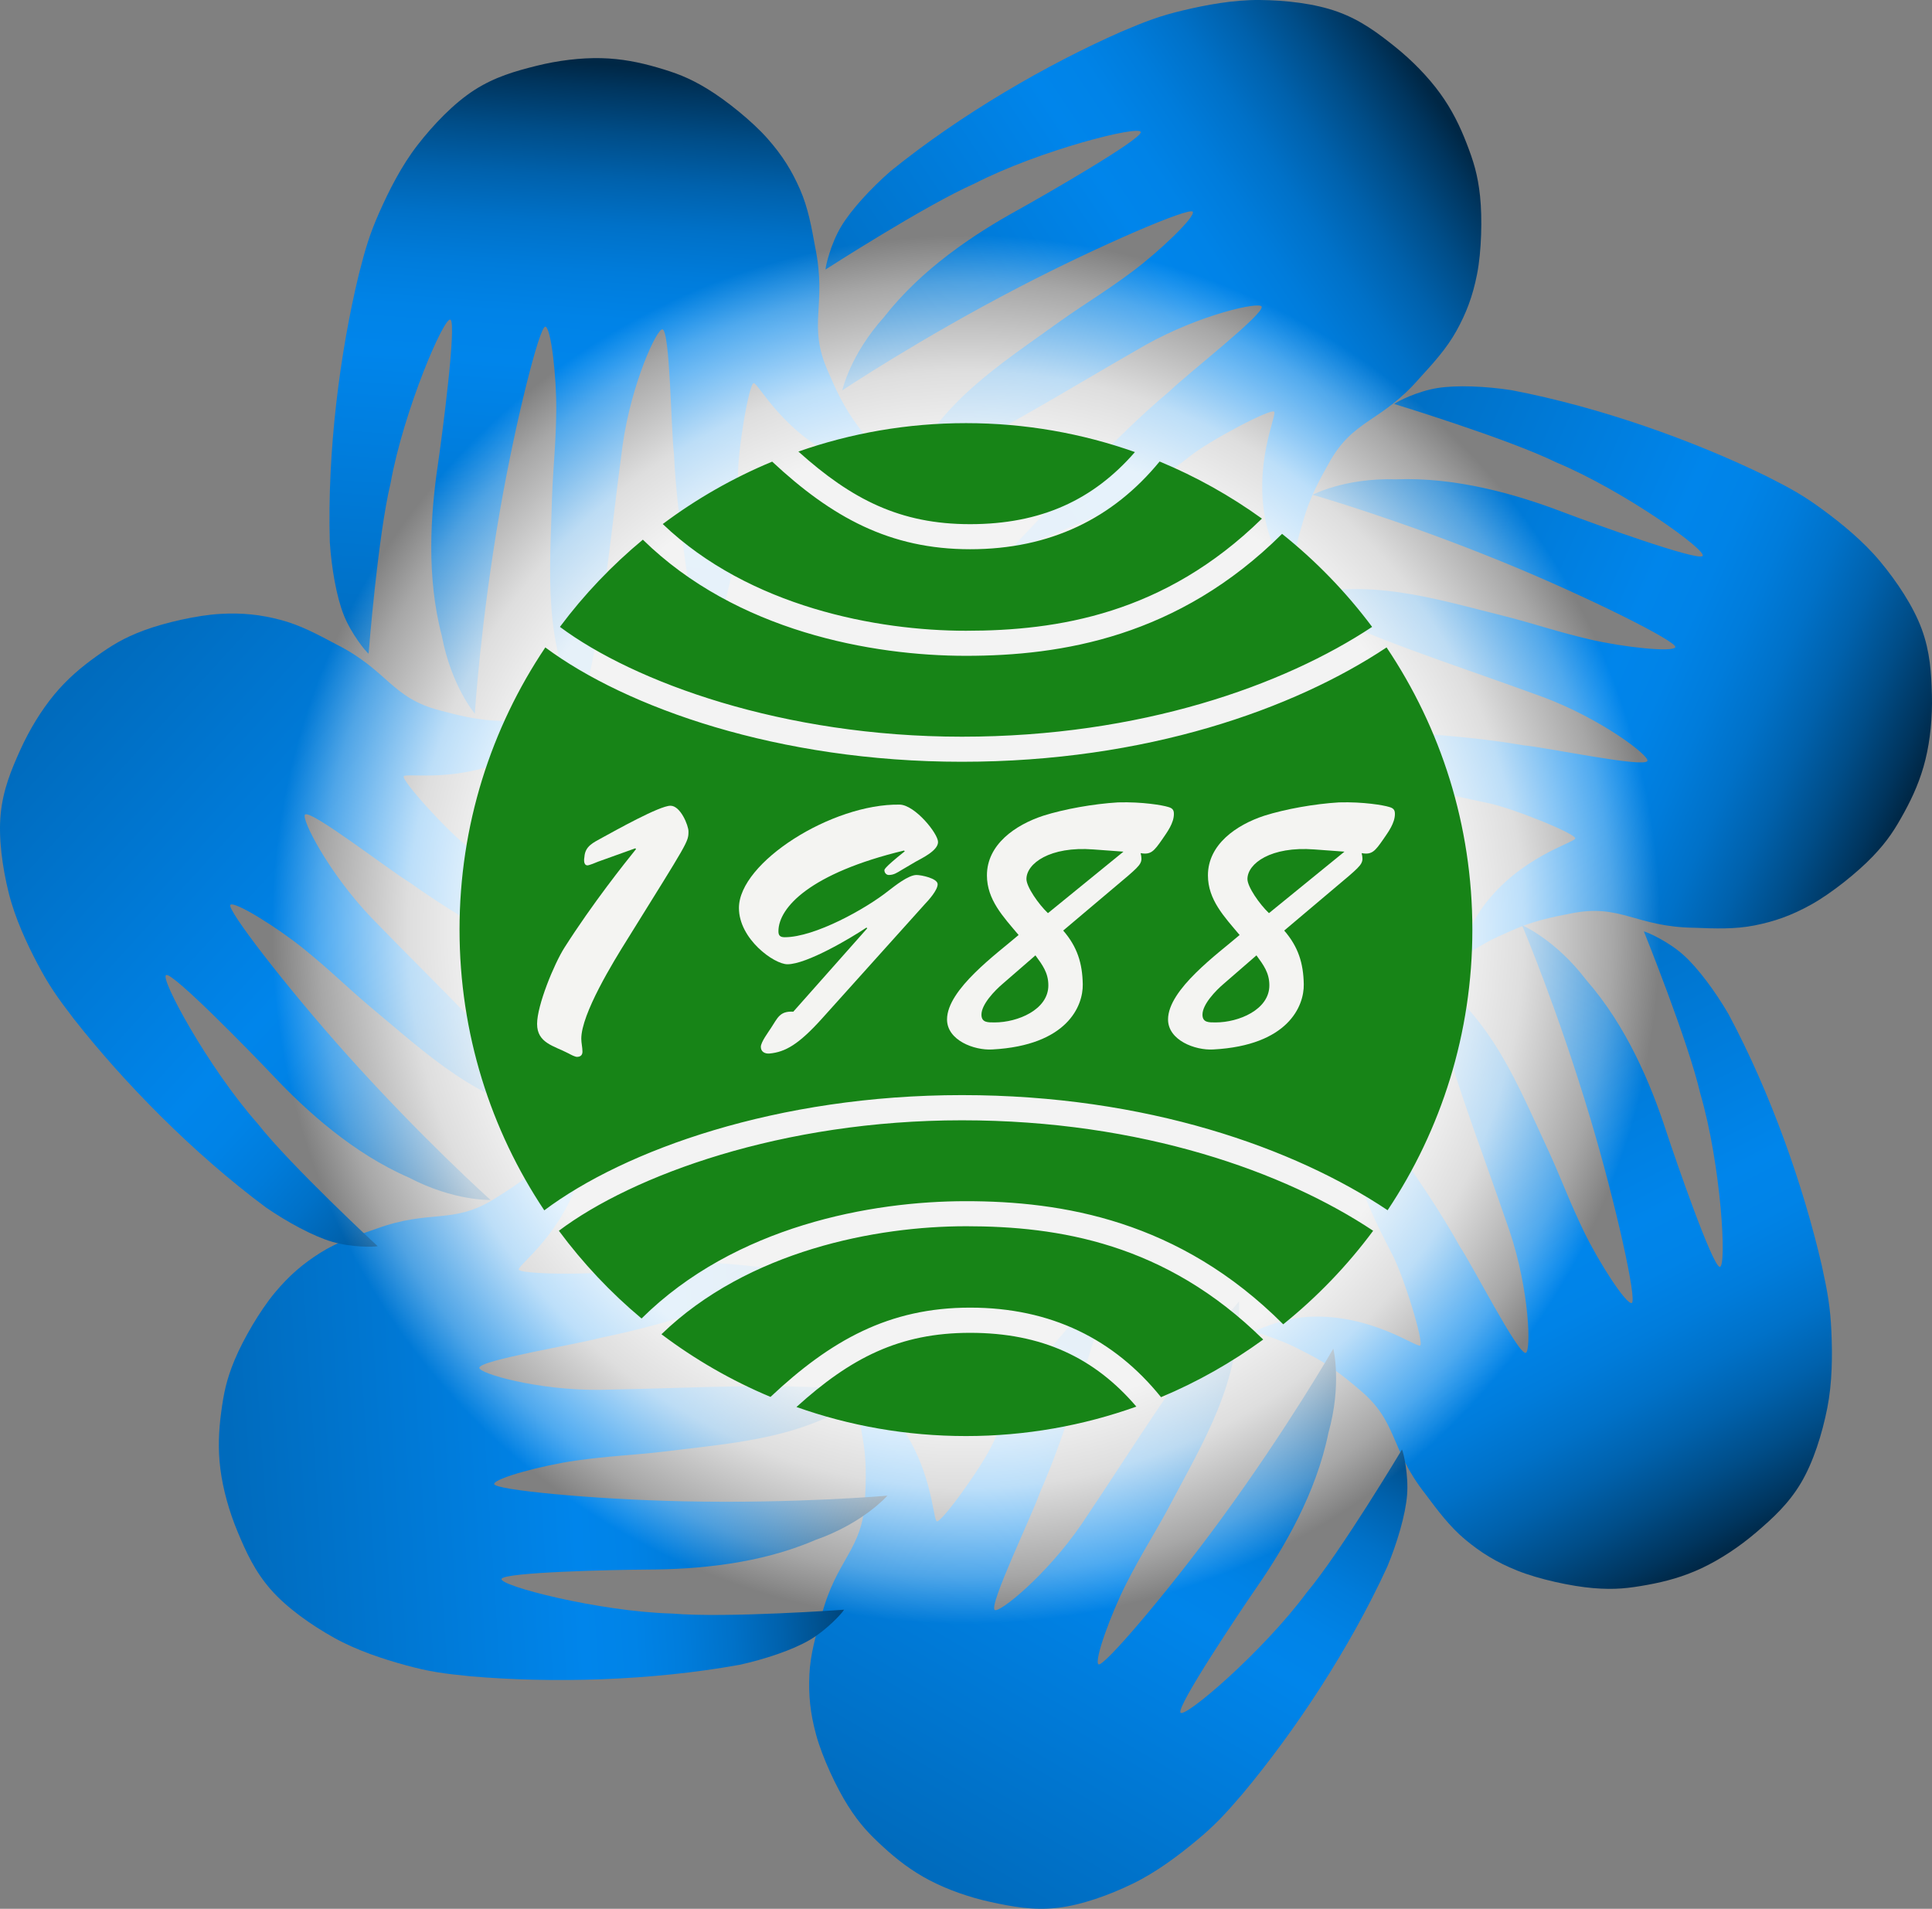 <?xml version="1.0" encoding="UTF-8" standalone="no"?>
<!-- Generator: Adobe Illustrator 16.0.0, SVG Export Plug-In . SVG Version: 6.00 Build 0)  -->

<svg
   xmlns:dc="http://purl.org/dc/elements/1.1/"
   xmlns:cc="http://creativecommons.org/ns#"
   xmlns:rdf="http://www.w3.org/1999/02/22-rdf-syntax-ns#"
   xmlns:svg="http://www.w3.org/2000/svg"
   xmlns="http://www.w3.org/2000/svg"
   xmlns:sodipodi="http://sodipodi.sourceforge.net/DTD/sodipodi-0.dtd"
   xmlns:inkscape="http://www.inkscape.org/namespaces/inkscape"
   version="1.1"
   id="Layer_1"
   x="0px"
   y="0px"
   width="467.347"
   height="461.683"
   viewBox="0 0 467.347 461.683"
   enable-background="new 0 0 740 740"
   xml:space="preserve"
   inkscape:version="0.48.4 r9939"
   sodipodi:docname="20141014-1543.svg"><rect x="0" y="0" width="467.347" height="461.683" fill="#808080" stroke="none"/><defs
     id="defs198" /><sodipodi:namedview
     pagecolor="#ffffff"
     bordercolor="#666666"
     borderopacity="1"
     objecttolerance="10"
     gridtolerance="10"
     guidetolerance="10"
     inkscape:pageopacity="0"
     inkscape:pageshadow="2"
     inkscape:window-width="1920"
     inkscape:window-height="1162"
     id="namedview196"
     showgrid="false"
     inkscape:zoom="0.90203892"
     inkscape:cx="837.53778"
     inkscape:cy="228.42511"
     inkscape:window-x="1920"
     inkscape:window-y="0"
     inkscape:window-maximized="1"
     inkscape:current-layer="Layer_1"
     fit-margin-top="0"
     fit-margin-left="0"
     fit-margin-right="0"
     fit-margin-bottom="0" /><g
     id="layer2_1_"
     inkscape:groupmode="layer"
     inkscape:label="haende"
     transform="translate(4.3313829e-6,-278.317)"><linearGradient
       id="path3054-6_2_"
       gradientUnits="userSpaceOnUse"
       x1="383.249"
       y1="2976.222"
       x2="534.203"
       y2="2909.104"
       gradientTransform="matrix(1,0,0,-1,64,3206.945)"><stop
         offset="0.012"
         style="stop-color:#006BBD"
         id="stop5" /><stop
         offset="0.523"
         style="stop-color:#0085EB"
         id="stop7" /><stop
         offset="0.599"
         style="stop-color:#0083E7"
         id="stop9" /><stop
         offset="0.673"
         style="stop-color:#007CDB"
         id="stop11" /><stop
         offset="0.747"
         style="stop-color:#0071C8"
         id="stop13" /><stop
         offset="0.82"
         style="stop-color:#0061AC"
         id="stop15" /><stop
         offset="0.892"
         style="stop-color:#004D88"
         id="stop17" /><stop
         offset="0.964"
         style="stop-color:#00355E"
         id="stop19" /><stop
         offset="1"
         style="stop-color:#002745"
         id="stop21" /></linearGradient><linearGradient
       id="path3054_2_"
       gradientUnits="userSpaceOnUse"
       x1="291.972"
       y1="2990.143"
       x2="428.871"
       y2="3081.23"
       gradientTransform="matrix(1,0,0,-1,64,3206.945)"><stop
         offset="0.012"
         style="stop-color:#006BBD"
         id="stop25" /><stop
         offset="0.523"
         style="stop-color:#0085EB"
         id="stop27" /><stop
         offset="0.599"
         style="stop-color:#0083E7"
         id="stop29" /><stop
         offset="0.673"
         style="stop-color:#007CDB"
         id="stop31" /><stop
         offset="0.747"
         style="stop-color:#0071C8"
         id="stop33" /><stop
         offset="0.82"
         style="stop-color:#0061AC"
         id="stop35" /><stop
         offset="0.892"
         style="stop-color:#004D88"
         id="stop37" /><stop
         offset="0.964"
         style="stop-color:#00355E"
         id="stop39" /><stop
         offset="1"
         style="stop-color:#002745"
         id="stop41" /></linearGradient><linearGradient
       id="path3054-6-7_2_"
       gradientUnits="userSpaceOnUse"
       x1="408.678"
       y1="2883.834"
       x2="487.465"
       y2="2732.981"
       gradientTransform="matrix(1,0,0,-1,64,3206.945)"><stop
         offset="0.012"
         style="stop-color:#006BBD"
         id="stop45" /><stop
         offset="0.523"
         style="stop-color:#0085EB"
         id="stop47" /><stop
         offset="0.599"
         style="stop-color:#0083E7"
         id="stop49" /><stop
         offset="0.673"
         style="stop-color:#007CDB"
         id="stop51" /><stop
         offset="0.747"
         style="stop-color:#0071C8"
         id="stop53" /><stop
         offset="0.82"
         style="stop-color:#0061AC"
         id="stop55" /><stop
         offset="0.892"
         style="stop-color:#004D88"
         id="stop57" /><stop
         offset="0.964"
         style="stop-color:#00355E"
         id="stop59" /><stop
         offset="1"
         style="stop-color:#002745"
         id="stop61" /></linearGradient><linearGradient
       id="path3054-6-7-6_2_"
       gradientUnits="userSpaceOnUse"
       x1="292.948"
       y1="2663.174"
       x2="376.615"
       y2="2805.397"
       gradientTransform="matrix(1,0,0,-1,64,3206.945)"><stop
         offset="0.012"
         style="stop-color:#006BBD"
         id="stop65" /><stop
         offset="0.523"
         style="stop-color:#0085EB"
         id="stop67" /><stop
         offset="0.599"
         style="stop-color:#0083E7"
         id="stop69" /><stop
         offset="0.673"
         style="stop-color:#007CDB"
         id="stop71" /><stop
         offset="0.747"
         style="stop-color:#0071C8"
         id="stop73" /><stop
         offset="0.82"
         style="stop-color:#0061AC"
         id="stop75" /><stop
         offset="0.892"
         style="stop-color:#004D88"
         id="stop77" /><stop
         offset="0.964"
         style="stop-color:#00355E"
         id="stop79" /><stop
         offset="1"
         style="stop-color:#002745"
         id="stop81" /></linearGradient><linearGradient
       id="path3054-6-7-6-5_2_"
       gradientUnits="userSpaceOnUse"
       x1="129.633"
       y1="2768.555"
       x2="291.041"
       y2="2779.102"
       gradientTransform="matrix(1,0,0,-1,64,3206.945)"><stop
         offset="0.012"
         style="stop-color:#006BBD"
         id="stop85" /><stop
         offset="0.523"
         style="stop-color:#0085EB"
         id="stop87" /><stop
         offset="0.599"
         style="stop-color:#0083E7"
         id="stop89" /><stop
         offset="0.673"
         style="stop-color:#007CDB"
         id="stop91" /><stop
         offset="0.747"
         style="stop-color:#0071C8"
         id="stop93" /><stop
         offset="0.82"
         style="stop-color:#0061AC"
         id="stop95" /><stop
         offset="0.892"
         style="stop-color:#004D88"
         id="stop97" /><stop
         offset="0.964"
         style="stop-color:#00355E"
         id="stop99" /><stop
         offset="1"
         style="stop-color:#002745"
         id="stop101" /></linearGradient><linearGradient
       id="path3054-6-7-6-5-6_2_"
       gradientUnits="userSpaceOnUse"
       x1="96.723"
       y1="2951.883"
       x2="223.357"
       y2="2836.186"
       gradientTransform="matrix(1,0,0,-1,64,3206.945)"><stop
         offset="0.012"
         style="stop-color:#006BBD"
         id="stop105" /><stop
         offset="0.523"
         style="stop-color:#0085EB"
         id="stop107" /><stop
         offset="0.599"
         style="stop-color:#0083E7"
         id="stop109" /><stop
         offset="0.673"
         style="stop-color:#007CDB"
         id="stop111" /><stop
         offset="0.747"
         style="stop-color:#0071C8"
         id="stop113" /><stop
         offset="0.82"
         style="stop-color:#0061AC"
         id="stop115" /><stop
         offset="0.892"
         style="stop-color:#004D88"
         id="stop117" /><stop
         offset="0.964"
         style="stop-color:#00355E"
         id="stop119" /><stop
         offset="1"
         style="stop-color:#002745"
         id="stop121" /></linearGradient><linearGradient
       id="path3054-6-7-6-5-6-7_2_"
       gradientUnits="userSpaceOnUse"
       x1="221.113"
       y1="2943.247"
       x2="231.967"
       y2="3096.338"
       gradientTransform="matrix(1,0,0,-1,64,3206.945)"><stop
         offset="0.012"
         style="stop-color:#006BBD"
         id="stop125" /><stop
         offset="0.523"
         style="stop-color:#0085EB"
         id="stop127" /><stop
         offset="0.599"
         style="stop-color:#0083E7"
         id="stop129" /><stop
         offset="0.673"
         style="stop-color:#007CDB"
         id="stop131" /><stop
         offset="0.747"
         style="stop-color:#0071C8"
         id="stop133" /><stop
         offset="0.82"
         style="stop-color:#0061AC"
         id="stop135" /><stop
         offset="0.892"
         style="stop-color:#004D88"
         id="stop137" /><stop
         offset="0.964"
         style="stop-color:#00355E"
         id="stop139" /><stop
         offset="1"
         style="stop-color:#002745"
         id="stop141" /></linearGradient><g
       id="g3958"
       inkscape:export-filename="/home/iw/apd24/Logo 1988/since1988_.png"
       inkscape:export-xdpi="17.524437"
       inkscape:export-ydpi="17.524437"
       transform="translate(-140.681,183.881)"><path
         d="m 477.916,192.146 c 0.684,-0.579 5.583,-3.046 10.361,-3.834 4.779,-0.789 11.87,-0.445 18.006,0.492 21.602,4.128 44.113,12.23 61.675,20.8 5.937,2.985 9.047,4.721 13.681,8.136 4.633,3.415 9.79,7.626 13.824,12.47 4.034,4.843 8.031,10.819 10.068,16.348 2.036,5.53 2.331,10.658 2.475,15.967 0.143,5.309 -0.391,10.856 -1.563,15.628 -1.173,4.772 -2.983,8.855 -5.14,12.787 -2.154,3.931 -3.946,6.827 -7.629,10.671 -3.682,3.844 -9.948,8.877 -14.824,11.594 -4.877,2.717 -8.992,4.127 -13.771,5.074 -4.775,0.948 -9.58,0.756 -14.534,0.561 -14.283,-0.196 -17.77,-5.889 -29.773,-3.479 -10.309,1.917 -12.988,3.56 -17.683,5.604 -3.536,1.541 -9.297,5.4 -9.297,5.4 0,0 1.684,-7.344 5.74,-12.773 8.796,-11.909 21.907,-15.267 22.194,-16.356 0.285,-1.09 -15.498,-7.518 -21.642,-8.677 -8.862,-1.834 -14.271,-3.121 -21.716,-6.268 -7.443,-3.148 -24.007,-12.306 -24.007,-12.306 0,0 18.747,0.943 27.188,1.643 9.705,0.805 18.104,1.426 27.701,3.084 5.783,0.543 29.136,5.477 29.931,3.779 0.573,-1.224 -11.065,-10.143 -25.267,-15.461 -24.531,-8.957 -40.982,-13.76 -61.315,-24.04 19.105,-5.007 34.301,0.064 52.648,4.631 7.395,1.927 12.172,3.642 20.127,5.5 7.955,1.858 20.015,3.149 20.561,1.85 0.547,-1.299 -20.688,-11.954 -41.124,-20.349 -25.173,-10.341 -46.507,-16.497 -46.61,-16.505 0,0 7.779,-4.13 20.133,-3.739 14.684,-0.589 29.275,3.669 40.471,7.944 7.393,2.801 32.385,11.827 33.718,10.606 1.334,-1.22 -19.006,-15.821 -35.499,-22.702 -11.76,-5.737 -39.108,-14.08 -39.108,-14.08 l 0,0 z"
         inkscape:export-ydpi="8.9431925"
         inkscape:export-xdpi="8.9431925"
         inkscape:export-filename="/home/iw/apd24/25Jahre/25years_290.png"
         sodipodi:nodetypes="czcczzzzzzzzzccscczczcscsccczzsccczcc"
         inkscape:connector-curvature="0"
         id="path3054-6_1_"
         style="fill:url(#path3054-6_2_)" /><path
         d="m 340.376,159.632 c 0,-0.896 1.278,-6.23 3.761,-10.389 2.484,-4.159 7.324,-9.352 12,-13.433 17.098,-13.832 37.82,-25.793 55.702,-33.672 6.112,-2.606 9.446,-3.861 15.044,-5.194 5.6,-1.333 12.146,-2.554 18.448,-2.507 6.304,0.046 13.448,0.851 18.985,2.866 5.538,2.014 9.646,5.1 13.791,8.417 4.147,3.317 8.038,7.307 10.926,11.284 2.889,3.977 4.838,7.996 6.448,12.179 1.611,4.184 2.665,7.423 3.224,12.717 0.559,5.293 0.357,13.328 -0.716,18.806 -1.073,5.479 -2.654,9.532 -5.015,13.792 -2.361,4.26 -5.609,7.804 -8.955,11.463 -9.372,10.78 -15.97,9.768 -21.878,20.49 -5.194,9.11 -5.669,12.217 -7.138,17.123 -1.106,3.695 -1.879,10.585 -1.879,10.585 0,0 -4.521,-6.027 -6.048,-12.63 -3.417,-14.405 2.483,-26.586 1.837,-27.507 -0.646,-0.922 -15.746,6.981 -20.598,10.925 -7.122,5.584 -11.596,8.884 -18.806,12.537 -7.21,3.653 -24.896,10.388 -24.896,10.388 0,0 12.821,-13.708 18.806,-19.702 6.881,-6.893 12.776,-12.906 20.239,-19.165 4.148,-4.065 22.991,-18.714 22.209,-20.418 -0.564,-1.227 -14.891,1.903 -28.12,9.313 -22.677,12.953 -36.965,22.415 -57.943,31.306 8.51,-17.824 22.192,-26.153 37.525,-37.216 6.246,-4.403 10.641,-6.945 17.194,-11.821 6.555,-4.875 15.327,-13.251 14.687,-14.508 -0.639,-1.256 -22.484,8.082 -42.09,18.27 -24.148,12.547 -42.623,24.866 -42.696,24.938 0,0 1.869,-8.606 10.144,-17.787 9.03,-11.595 21.701,-19.989 32.195,-25.779 6.909,-3.837 29.938,-17.095 29.867,-18.902 -0.07,-1.807 -24.354,4.302 -40.256,12.455 -11.971,5.277 -35.998,20.776 -35.998,20.776 l 0,0 z"
         inkscape:export-ydpi="8.9431925"
         inkscape:export-xdpi="8.9431925"
         inkscape:export-filename="/home/iw/apd24/25Jahre/25years_290.png"
         sodipodi:nodetypes="czcczzzzzzzzzccscczczcscsccczzsccczcc"
         inkscape:connector-curvature="0"
         id="path3054_1_"
         style="fill:url(#path3054_2_)" /><path
         d="m 538.33,319.718 c 0.88,0.167 5.879,2.423 9.499,5.641 3.62,3.219 7.814,8.948 10.945,14.306 10.382,19.389 18.245,41.984 22.633,61.026 1.414,6.493 2.021,10.003 2.282,15.752 0.26,5.75 0.23,12.409 -0.996,18.592 -1.228,6.182 -3.356,13.05 -6.374,18.111 -3.017,5.062 -6.817,8.517 -10.854,11.968 -4.036,3.452 -8.685,6.525 -13.133,8.617 -4.446,2.09 -8.759,3.252 -13.17,4.05 -4.413,0.798 -7.792,1.228 -13.097,0.783 -5.305,-0.443 -13.158,-2.148 -18.339,-4.229 -5.18,-2.081 -8.863,-4.395 -12.606,-7.512 -3.741,-3.117 -6.613,-6.971 -9.581,-10.945 -8.833,-11.225 -6.6,-17.517 -16.025,-25.331 -7.974,-6.808 -10.938,-7.858 -15.48,-10.221 -3.422,-1.779 -10.045,-3.828 -10.045,-3.828 0,0 6.768,-3.313 13.539,-3.574 14.791,-0.655 25.65,7.424 26.677,6.961 1.027,-0.463 -3.907,-16.776 -6.87,-22.28 -4.151,-8.043 -6.554,-13.057 -8.791,-20.823 -2.236,-7.766 -5.536,-26.401 -5.536,-26.401 0,0 11.061,15.165 15.826,22.167 5.48,8.05 10.282,14.969 15.03,23.472 3.217,4.838 14.073,26.093 15.893,25.645 1.313,-0.325 0.924,-14.983 -3.876,-29.368 -8.472,-24.704 -15.088,-40.512 -19.889,-62.785 15.911,11.702 21.528,26.702 29.521,43.837 3.154,6.961 4.828,11.754 8.389,19.106 3.561,7.352 10.144,17.538 11.497,17.145 1.354,-0.392 -3.724,-23.601 -10.055,-44.768 -7.799,-26.073 -16.436,-46.529 -16.493,-46.614 0,0 8.104,3.448 15.57,13.297 9.697,11.043 15.567,25.064 19.286,36.457 2.475,7.507 11.181,32.611 12.968,32.882 1.788,0.269 0.34,-24.729 -4.687,-41.878 -2.938,-12.752 -13.658,-39.258 -13.658,-39.258 l 0,0 z"
         inkscape:export-ydpi="8.9431925"
         inkscape:export-xdpi="8.9431925"
         inkscape:export-filename="/home/iw/apd24/25Jahre/25years_290.png"
         sodipodi:nodetypes="czcczzzzzzzzzccscczczcscsccczzsccczcc"
         inkscape:connector-curvature="0"
         id="path3054-6-7_1_"
         style="fill:url(#path3054-6-7_2_)" /><path
         d="m 479.811,445.037 c 0.398,0.802 1.62,6.149 1.241,10.979 -0.379,4.827 -2.41,11.631 -4.79,17.362 -9.182,19.985 -22.439,39.9 -34.966,54.898 -4.32,5.048 -6.751,7.652 -11.177,11.332 -4.426,3.681 -9.749,7.681 -15.418,10.437 -5.668,2.756 -12.428,5.206 -18.284,5.86 -5.857,0.651 -10.906,-0.291 -16.095,-1.422 -5.188,-1.133 -10.445,-2.981 -14.799,-5.263 -4.353,-2.281 -7.883,-5.018 -11.184,-8.051 -3.301,-3.033 -5.684,-5.469 -8.533,-9.965 -2.851,-4.494 -6.236,-11.784 -7.707,-17.169 -1.471,-5.386 -1.853,-9.719 -1.628,-14.584 0.225,-4.865 1.563,-9.482 2.936,-14.247 3.612,-13.819 9.975,-15.841 10.51,-28.071 0.608,-10.47 -0.344,-13.465 -1.206,-18.512 -0.647,-3.803 -3.015,-10.318 -3.015,-10.318 0,0 6.727,3.394 11.026,8.632 9.456,11.392 9.576,24.926 10.565,25.466 0.988,0.538 11.01,-13.247 13.606,-18.934 3.903,-8.166 6.448,-13.108 11.286,-19.583 4.839,-6.474 17.698,-20.358 17.698,-20.358 0,0 -5.405,17.974 -8.106,26.002 -3.106,9.229 -5.721,17.236 -9.629,26.156 -1.913,5.484 -12.296,26.976 -10.839,28.154 1.052,0.85 12.499,-8.314 21.064,-20.828 14.571,-21.672 23.174,-36.494 38.026,-53.772 0.286,19.749 -8.277,33.286 -17.106,50.007 -3.643,6.718 -6.451,10.945 -10.16,18.225 -3.709,7.277 -7.852,18.677 -6.722,19.519 1.131,0.842 16.562,-17.222 29.607,-35.053 16.069,-21.965 27.157,-41.202 27.188,-41.301 0,0 2.147,8.541 -1.192,20.441 -2.944,14.398 -10.574,27.546 -17.407,37.392 -4.488,6.506 -19.238,28.607 -18.372,30.194 0.864,1.589 19.911,-14.664 30.543,-29.028 8.389,-10.044 23.039,-34.597 23.039,-34.597 l 0,0 z"
         inkscape:export-ydpi="8.9431925"
         inkscape:export-xdpi="8.9431925"
         inkscape:export-filename="/home/iw/apd24/25Jahre/25years_290.png"
         sodipodi:nodetypes="czcczzzzzzzzzccscczczcscsccczzsccczcc"
         inkscape:connector-curvature="0"
         id="path3054-6-7-6_1_"
         style="fill:url(#path3054-6-7-6_2_)" /><path
         d="m 344.861,483.781 c -0.429,0.785 -4.112,4.85 -8.287,7.305 -4.175,2.455 -10.916,4.688 -16.977,6.021 -21.641,3.922 -45.56,4.466 -65.029,2.789 -6.613,-0.648 -10.14,-1.148 -15.691,-2.668 -5.552,-1.519 -11.88,-3.591 -17.386,-6.658 -5.506,-3.067 -11.387,-7.203 -15.277,-11.63 -3.891,-4.427 -6.011,-9.104 -8.055,-14.005 -2.044,-4.902 -3.542,-10.27 -4.166,-15.145 -0.624,-4.875 -0.403,-9.336 0.192,-13.779 0.596,-4.444 1.227,-7.791 3.278,-12.703 2.051,-4.912 6.086,-11.862 9.658,-16.152 3.572,-4.29 6.906,-7.086 11.021,-9.689 4.116,-2.604 8.667,-4.153 13.359,-5.755 13.396,-4.956 18.698,-0.899 29.029,-7.468 8.93,-5.498 10.838,-7.995 14.482,-11.592 2.746,-2.71 6.731,-8.384 6.731,-8.384 0,0 1.072,7.458 -0.759,13.983 -3.92,14.276 -14.945,22.128 -14.82,23.247 0.125,1.119 17.166,1.437 23.314,0.306 8.929,-1.479 14.438,-2.225 22.516,-1.967 8.078,0.258 26.827,2.842 26.827,2.842 0,0 -17.83,5.866 -25.957,8.252 -9.346,2.742 -17.404,5.186 -26.955,7.092 -5.592,1.575 -29.154,5.376 -29.286,7.246 -0.094,1.349 13.976,5.481 29.138,5.334 26.111,-0.473 43.188,-1.912 65.858,0.361 -16.024,11.549 -32.024,12.285 -50.786,14.627 -7.593,0.863 -12.668,0.983 -20.759,2.112 -8.09,1.13 -19.807,4.265 -19.849,5.674 -0.042,1.41 23.604,3.708 45.692,4.185 27.208,0.589 49.329,-1.345 49.427,-1.373 0,0 -5.771,6.651 -17.438,10.732 -13.487,5.834 -28.634,7.113 -40.618,7.152 -7.904,0.049 -34.47,0.62 -35.275,2.239 -0.806,1.619 23.427,7.921 41.291,8.404 13.04,1.122 41.557,-0.935 41.557,-0.935 l 0,0 z"
         inkscape:export-ydpi="8.9431925"
         inkscape:export-xdpi="8.9431925"
         inkscape:export-filename="/home/iw/apd24/25Jahre/25years_290.png"
         sodipodi:nodetypes="czcczzzzzzzzzccscczczcscsccczzsccczcc"
         inkscape:connector-curvature="0"
         id="path3054-6-7-6-5_1_"
         style="fill:url(#path3054-6-7-6-5_2_)" /><path
         d="m 232.036,395.857 c -0.867,0.222 -6.352,0.311 -10.997,-1.06 -4.645,-1.371 -10.88,-4.769 -15.995,-8.284 -17.649,-13.121 -34.387,-30.217 -46.465,-45.579 -4.044,-5.272 -6.089,-8.189 -8.772,-13.281 -2.684,-5.091 -5.494,-11.128 -7.016,-17.244 -1.522,-6.117 -2.52,-13.237 -1.945,-19.102 0.575,-5.865 2.542,-10.61 4.725,-15.451 2.182,-4.841 5.079,-9.602 8.212,-13.388 3.134,-3.786 6.542,-6.673 10.193,-9.274 3.652,-2.601 6.526,-4.428 11.515,-6.285 4.988,-1.857 12.821,-3.66 18.394,-3.982 5.573,-0.323 9.892,0.201 14.605,1.428 4.713,1.227 8.954,3.491 13.33,5.824 12.772,6.396 13.432,13.039 25.287,16.095 10.115,2.765 13.242,2.452 18.359,2.656 3.854,0.153 10.72,-0.813 10.72,-0.813 0,0 -4.713,5.879 -10.729,9 -13.104,6.892 -26.37,4.205 -27.102,5.061 -0.731,0.856 10.679,13.516 15.705,17.233 7.18,5.51 11.489,9.023 16.819,15.098 5.332,6.075 16.252,21.531 16.252,21.531 0,0 -16.465,-9.011 -23.758,-13.316 -8.388,-4.951 -15.678,-9.167 -23.595,-14.839 -4.97,-3.006 -23.844,-17.616 -25.299,-16.434 -1.049,0.852 5.545,13.95 16.013,24.921 18.184,18.744 30.902,30.23 44.73,48.338 -19.38,-3.81 -30.85,-14.991 -45.378,-27.092 -5.818,-4.955 -9.373,-8.578 -15.725,-13.714 -6.353,-5.136 -16.646,-11.55 -17.704,-10.619 -1.057,0.933 13.419,19.77 28.161,36.226 18.159,20.269 34.684,35.101 34.772,35.154 0,0 -8.8,0.33 -19.751,-5.4 -13.476,-5.864 -24.757,-16.052 -32.974,-24.775 -5.435,-5.739 -24.003,-24.747 -25.735,-24.229 -1.732,0.519 10.222,22.519 22.073,35.895 8.089,10.282 29.075,29.701 29.075,29.701 l 0,0 z"
         inkscape:export-ydpi="8.9431925"
         inkscape:export-xdpi="8.9431925"
         inkscape:export-filename="/home/iw/apd24/25Jahre/25years_290.png"
         sodipodi:nodetypes="czcczzzzzzzzzccscczczcscsccczzsccczcc"
         inkscape:connector-curvature="0"
         id="path3054-6-7-6-5-6_1_"
         style="fill:url(#path3054-6-7-6-5-6_2_)" /><path
         d="m 229.844,252.559 c -0.712,-0.543 -4.179,-4.793 -5.979,-9.29 -1.801,-4.496 -2.996,-11.495 -3.405,-17.688 -0.63,-21.984 2.424,-45.714 7.003,-64.711 1.634,-6.44 2.658,-9.852 4.993,-15.113 2.335,-5.26 5.334,-11.206 9.193,-16.189 3.859,-4.983 8.832,-10.177 13.792,-13.358 4.96,-3.182 9.904,-4.576 15.056,-5.862 5.153,-1.286 10.685,-1.96 15.598,-1.845 4.914,0.116 9.291,1.002 13.595,2.258 4.303,1.256 7.519,2.382 12.067,5.148 4.548,2.766 10.813,7.798 14.519,11.973 3.706,4.176 5.969,7.891 7.925,12.351 1.957,4.46 2.806,9.192 3.685,14.072 2.89,13.988 -1.917,18.621 3.026,29.821 4.096,9.654 6.278,11.916 9.287,16.058 2.268,3.121 7.279,7.913 7.279,7.913 0,0 -7.534,-0.06 -13.71,-2.849 -13.527,-6.02 -19.634,-18.098 -20.76,-18.142 -1.125,-0.044 -3.996,16.755 -3.802,23.003 0.122,9.05 0.032,14.608 -1.435,22.557 -1.467,7.947 -6.836,26.095 -6.836,26.095 0,0 -3.125,-18.507 -4.262,-26.901 -1.309,-9.651 -2.515,-17.985 -2.966,-27.714 -0.717,-5.765 -0.939,-29.631 -2.769,-30.042 -1.317,-0.296 -7.517,12.994 -9.646,28.007 -3.452,25.887 -4.593,42.986 -10.244,65.059 -9.011,-17.576 -7.337,-33.506 -6.836,-52.407 0.286,-7.637 0.929,-12.672 1.026,-20.84 0.097,-8.168 -1.243,-20.223 -2.63,-20.476 -1.387,-0.253 -7.208,22.78 -10.997,44.546 -4.666,26.811 -6.074,48.971 -6.061,49.074 0,0 -5.71,-6.705 -7.994,-18.852 -3.744,-14.211 -2.734,-29.378 -0.975,-41.233 1.139,-7.821 4.561,-34.171 3.082,-35.211 -1.48,-1.04 -11.347,21.974 -14.508,39.562 -3.066,12.723 -5.311,41.226 -5.311,41.226 l 0,0 z"
         inkscape:export-ydpi="8.9431925"
         inkscape:export-xdpi="8.9431925"
         inkscape:export-filename="/home/iw/apd24/25Jahre/25years_290.png"
         sodipodi:nodetypes="czcczzzzzzzzzccscczczcscsccczzsccczcc"
         inkscape:connector-curvature="0"
         inkscape:transform-center-y="28.800425"
         inkscape:transform-center-x="-28.012035"
         id="path3054-6-7-6-5-6-7_1_"
         style="fill:url(#path3054-6-7-6-5-6-7_2_)" /></g></g><radialGradient
     id="XMLID_3_"
     cx="317.502"
     cy="401.263"
     r="172.247"
     gradientTransform="matrix(1,0,0,-1,64,716)"
     gradientUnits="userSpaceOnUse"><stop
       offset="0"
       style="stop-color:#FFFFFF"
       id="stop145" /><stop
       offset="0"
       style="stop-color:#FFFFFF"
       id="stop147" /><stop
       offset="0.125"
       style="stop-color:#FFFFFF"
       id="stop149" /><stop
       offset="0.238"
       style="stop-color:#FFFFFF"
       id="stop151" /><stop
       offset="0.47"
       style="stop-color:#FFFFFF"
       id="stop153" /><stop
       offset="0.523"
       style="stop-color:#FFFFFF"
       id="stop155" /><stop
       offset="0.598"
       style="stop-color:#FFFFFF"
       id="stop157" /><stop
       offset="0.685"
       style="stop-color:#FFFFFF"
       id="stop159" /><stop
       offset="0.784"
       style="stop-color:#ffffff;stop-opacity:0.82;"
       id="stop161" /><stop
       offset="0.909"
       style="stop-color:#ffffff;stop-opacity:0.342;"
       id="stop163" /><stop
       offset="0.975"
       style="stop-color:#ffffff;stop-opacity:0;"
       id="stop165" /></radialGradient><ellipse
     id="XMLID_1_"
     enable-background="new    "
     cx="381.502"
     cy="314.738"
     rx="170.885"
     ry="173.598"
     style="opacity:0.9;fill:url(#XMLID_3_)"
     sodipodi:cx="381.50201"
     sodipodi:cy="314.73801"
     sodipodi:rx="170.88499"
     sodipodi:ry="173.59801"
     transform="translate(-147.828,-89.897)"
     inkscape:export-filename="/home/iw/apd24/Logo 1988/since1988_.png"
     inkscape:export-xdpi="17.524437"
     inkscape:export-ydpi="17.524437" /><path
     style="fill:#178417"
     d="m 233.662,102.346 c -14.211,0 -27.84,2.425 -40.531,6.875 12.917,11.584 24.607,17.562 41.531,17.562 17.162,0 29.826,-5.88 39.875,-17.438 -12.782,-4.522 -26.544,-7 -40.875,-7 z m 46.844,9.281 c -11.261,13.744 -26.444,21.219 -45.844,21.219 -19.448,0 -33.453,-7.751 -47.875,-21.188 -9.48,3.932 -18.366,9.025 -26.469,15.094 20.964,20.046 51.885,25.812 73.344,25.812 22.13,0 47.992,-4.021 71.594,-27.125 -7.636,-5.507 -15.936,-10.162 -24.75,-13.812 z m 29.625,17.5 c -25.11,24.955 -53.378,29.5 -76.469,29.5 -22.729,0 -55.53,-5.925 -78.156,-28.094 -7.489,6.215 -14.235,13.286 -20.062,21.094 17.926,13.349 53.929,26.562 97.25,26.562 43.291,0 77.915,-12.456 99.219,-26.562 -6.272,-8.403 -13.599,-15.956 -21.781,-22.5 z m -178.219,27.469 c -13.102,19.5 -20.75,42.991 -20.75,68.25 0,25.112 7.537,48.474 20.5,67.906 19.461,-14.587 56.391,-27.875 101.031,-27.875 44.717,0 80.538,12.854 102.969,27.844 12.954,-19.428 20.5,-42.773 20.5,-67.875 0,-25.265 -7.642,-48.747 -20.75,-68.25 -22.447,14.915 -58.175,27.656 -102.719,27.656 -44.449,0 -81.255,-13.144 -100.781,-27.656 z m 100.781,114.375 c -43.512,0 -79.656,13.309 -97.5,26.719 5.807,7.835 12.525,14.975 20,21.219 22.635,-22.412 55.639,-28.375 78.469,-28.375 23.177,0 51.57,4.58 76.75,29.781 8.171,-6.579 15.499,-14.188 21.75,-22.625 -21.282,-14.176 -56,-26.719 -99.469,-26.719 z m 0.969,25.625 c -21.567,0 -52.688,5.831 -73.656,26.125 8.076,6.088 16.919,11.196 26.375,15.156 14.565,-13.671 28.652,-21.594 48.281,-21.594 19.593,0 34.894,7.647 46.188,21.656 8.818,-3.684 17.088,-8.393 24.719,-13.938 -23.687,-23.377 -49.678,-27.406 -71.906,-27.406 z m 1,25.781 c -17.126,0 -28.898,6.084 -42,17.938 12.819,4.552 26.62,7.031 41,7.031 14.463,0 28.337,-2.523 41.219,-7.125 -10.105,-11.825 -22.857,-17.844 -40.219,-17.844 z"
     id="ellipse168"
     inkscape:export-filename="/home/iw/apd24/Logo 1988/since1988_.png"
     inkscape:export-xdpi="17.524437"
     inkscape:export-ydpi="17.524437"
     inkscape:connector-curvature="0" /><path
     stroke-miterlimit="10"
     d="M 233.674,224.841"
     id="path192"
     inkscape:connector-curvature="0"
     style="fill:none;stroke:#ffffff;stroke-width:6;stroke-miterlimit:10"
     inkscape:export-filename="/home/iw/apd24/Logo 1988/since1988_.png"
     inkscape:export-xdpi="17.524437"
     inkscape:export-ydpi="17.524437" /><path
     stroke-miterlimit="10"
     d="M 233.674,224.841"
     id="path194"
     inkscape:connector-curvature="0"
     style="fill:none;stroke:#ffffff;stroke-width:6;stroke-miterlimit:10"
     inkscape:export-filename="/home/iw/apd24/Logo 1988/since1988_.png"
     inkscape:export-xdpi="17.524437"
     inkscape:export-ydpi="17.524437" /><g
     id="g170"
     transform="translate(-145.745,-91)"
     inkscape:export-filename="/home/iw/apd24/Logo 1988/since1988_.png"
     inkscape:export-xdpi="17.524437"
     inkscape:export-ydpi="17.524437"><path
       d="m 290.426,299.413 c -0.378,0.179 -2.176,0.896 -2.555,0.896 -1.041,0 -0.852,-1.522 -0.757,-2.061 0.19,-2.599 2.082,-3.403 4.353,-4.659 3.123,-1.701 13.815,-7.705 16.464,-7.705 2.46,0 4.354,4.837 4.354,6.181 0,2.599 0,2.33 -14.856,26.252 -3.312,5.286 -11.071,17.918 -11.071,23.923 0,1.074 0.283,2.06 0.283,3.135 0,0.808 -0.472,1.255 -1.324,1.255 -0.473,0 -1.514,-0.538 -1.987,-0.806 -3.596,-1.883 -7.665,-2.51 -7.665,-7.168 0,-4.479 4.069,-14.426 6.624,-18.458 6.907,-10.84 14.572,-20.427 17.316,-23.831 l -0.189,-0.18 -8.99,3.226 z"
       id="path172"
       inkscape:connector-curvature="0"
       style="fill:#f4f4f2" /><path
       d="m 363.758,301.474 c -1.04,0.626 -1.797,1.164 -3.026,1.164 -0.567,0 -1.042,-0.538 -1.042,-1.076 0,-0.179 -0.475,-0.357 4.92,-4.659 l -0.188,-0.178 c -22.71,5.465 -30.376,13.798 -30.376,19.531 0,0.985 0.379,1.435 1.515,1.435 7.285,0 19.683,-6.899 25.171,-11.29 1.419,-1.074 4.73,-3.763 6.717,-3.763 1.137,0 5.11,0.806 5.11,2.239 0,1.435 -2.175,3.853 -3.122,4.838 l -24.887,27.687 c -5.583,6.181 -8.8,8.063 -12.68,8.422 -1.135,0.089 -2.082,-0.449 -2.082,-1.613 0,-1.164 1.894,-3.674 2.46,-4.569 1.607,-2.419 2.082,-4.122 5.395,-3.942 l 17.882,-20.159 -0.188,-0.179 c -3.879,2.598 -14.478,8.87 -19.114,8.87 -3.219,0 -11.733,-6.092 -11.733,-13.618 0,-11.021 22.521,-25.267 38.891,-24.998 3.69,0.089 9.272,6.988 9.272,9.049 0,2.062 -3.784,3.854 -5.393,4.749 l -3.502,2.06 z"
       id="path174"
       inkscape:connector-curvature="0"
       style="fill:#f4f4f2" /><path
       d="m 402.932,316.077 c 3.407,3.943 4.638,7.886 4.732,12.992 0.094,5.285 -3.785,14.783 -21.858,15.769 -4.447,0.269 -10.976,-2.24 -10.976,-7.257 0,-7.258 12.111,-15.948 17.314,-20.428 -3.69,-4.391 -7.662,-8.512 -7.662,-14.426 0,-7.437 6.812,-12.185 13.624,-14.425 5.109,-1.613 12.112,-2.867 18.073,-3.226 5.962,-0.179 10.883,0.718 12.017,1.075 1.042,0.269 1.515,0.628 1.515,1.702 0,2.241 -1.608,4.391 -2.838,6.183 -1.989,2.866 -2.745,3.763 -5.205,3.314 0.474,2.151 0.285,2.599 -3.027,5.466 l -15.709,13.261 z m -14.667,12.903 c -1.891,1.612 -5.109,4.927 -5.109,7.435 0,1.972 1.608,1.882 3.219,1.882 5.487,0 12.963,-3.046 12.963,-8.96 0,-3.046 -1.42,-4.927 -3.124,-7.257 l -7.949,6.9 z m 21.954,-32.524 c -10.504,-0.807 -16.181,3.404 -16.181,7.168 0,1.881 2.934,6.092 5.203,8.242 l 18.264,-14.872 -7.286,-0.538 z"
       id="path176"
       inkscape:connector-curvature="0"
       style="fill:#f4f4f2" /><path
       d="m 456.394,316.077 c 3.407,3.943 4.637,7.886 4.732,12.992 0.094,5.285 -3.786,14.783 -21.858,15.769 -4.448,0.269 -10.977,-2.24 -10.977,-7.257 0,-7.258 12.11,-15.948 17.317,-20.428 -3.692,-4.391 -7.667,-8.512 -7.667,-14.426 0,-7.437 6.814,-12.185 13.628,-14.425 5.109,-1.613 12.111,-2.867 18.072,-3.226 5.96,-0.179 10.88,0.718 12.018,1.075 1.041,0.269 1.513,0.628 1.513,1.702 0,2.241 -1.608,4.391 -2.838,6.183 -1.986,2.866 -2.744,3.763 -5.205,3.314 0.473,2.151 0.283,2.599 -3.026,5.466 l -15.709,13.261 z m -14.665,12.903 c -1.894,1.612 -5.109,4.927 -5.109,7.435 0,1.972 1.606,1.882 3.216,1.882 5.488,0 12.963,-3.046 12.963,-8.96 0,-3.046 -1.419,-4.927 -3.122,-7.257 l -7.948,6.9 z m 21.952,-32.524 c -10.504,-0.807 -16.182,3.404 -16.182,7.168 0,1.881 2.934,6.092 5.205,8.242 l 18.263,-14.872 -7.286,-0.538 z"
       id="path178"
       inkscape:connector-curvature="0"
       style="fill:#f4f4f2" /></g></svg>